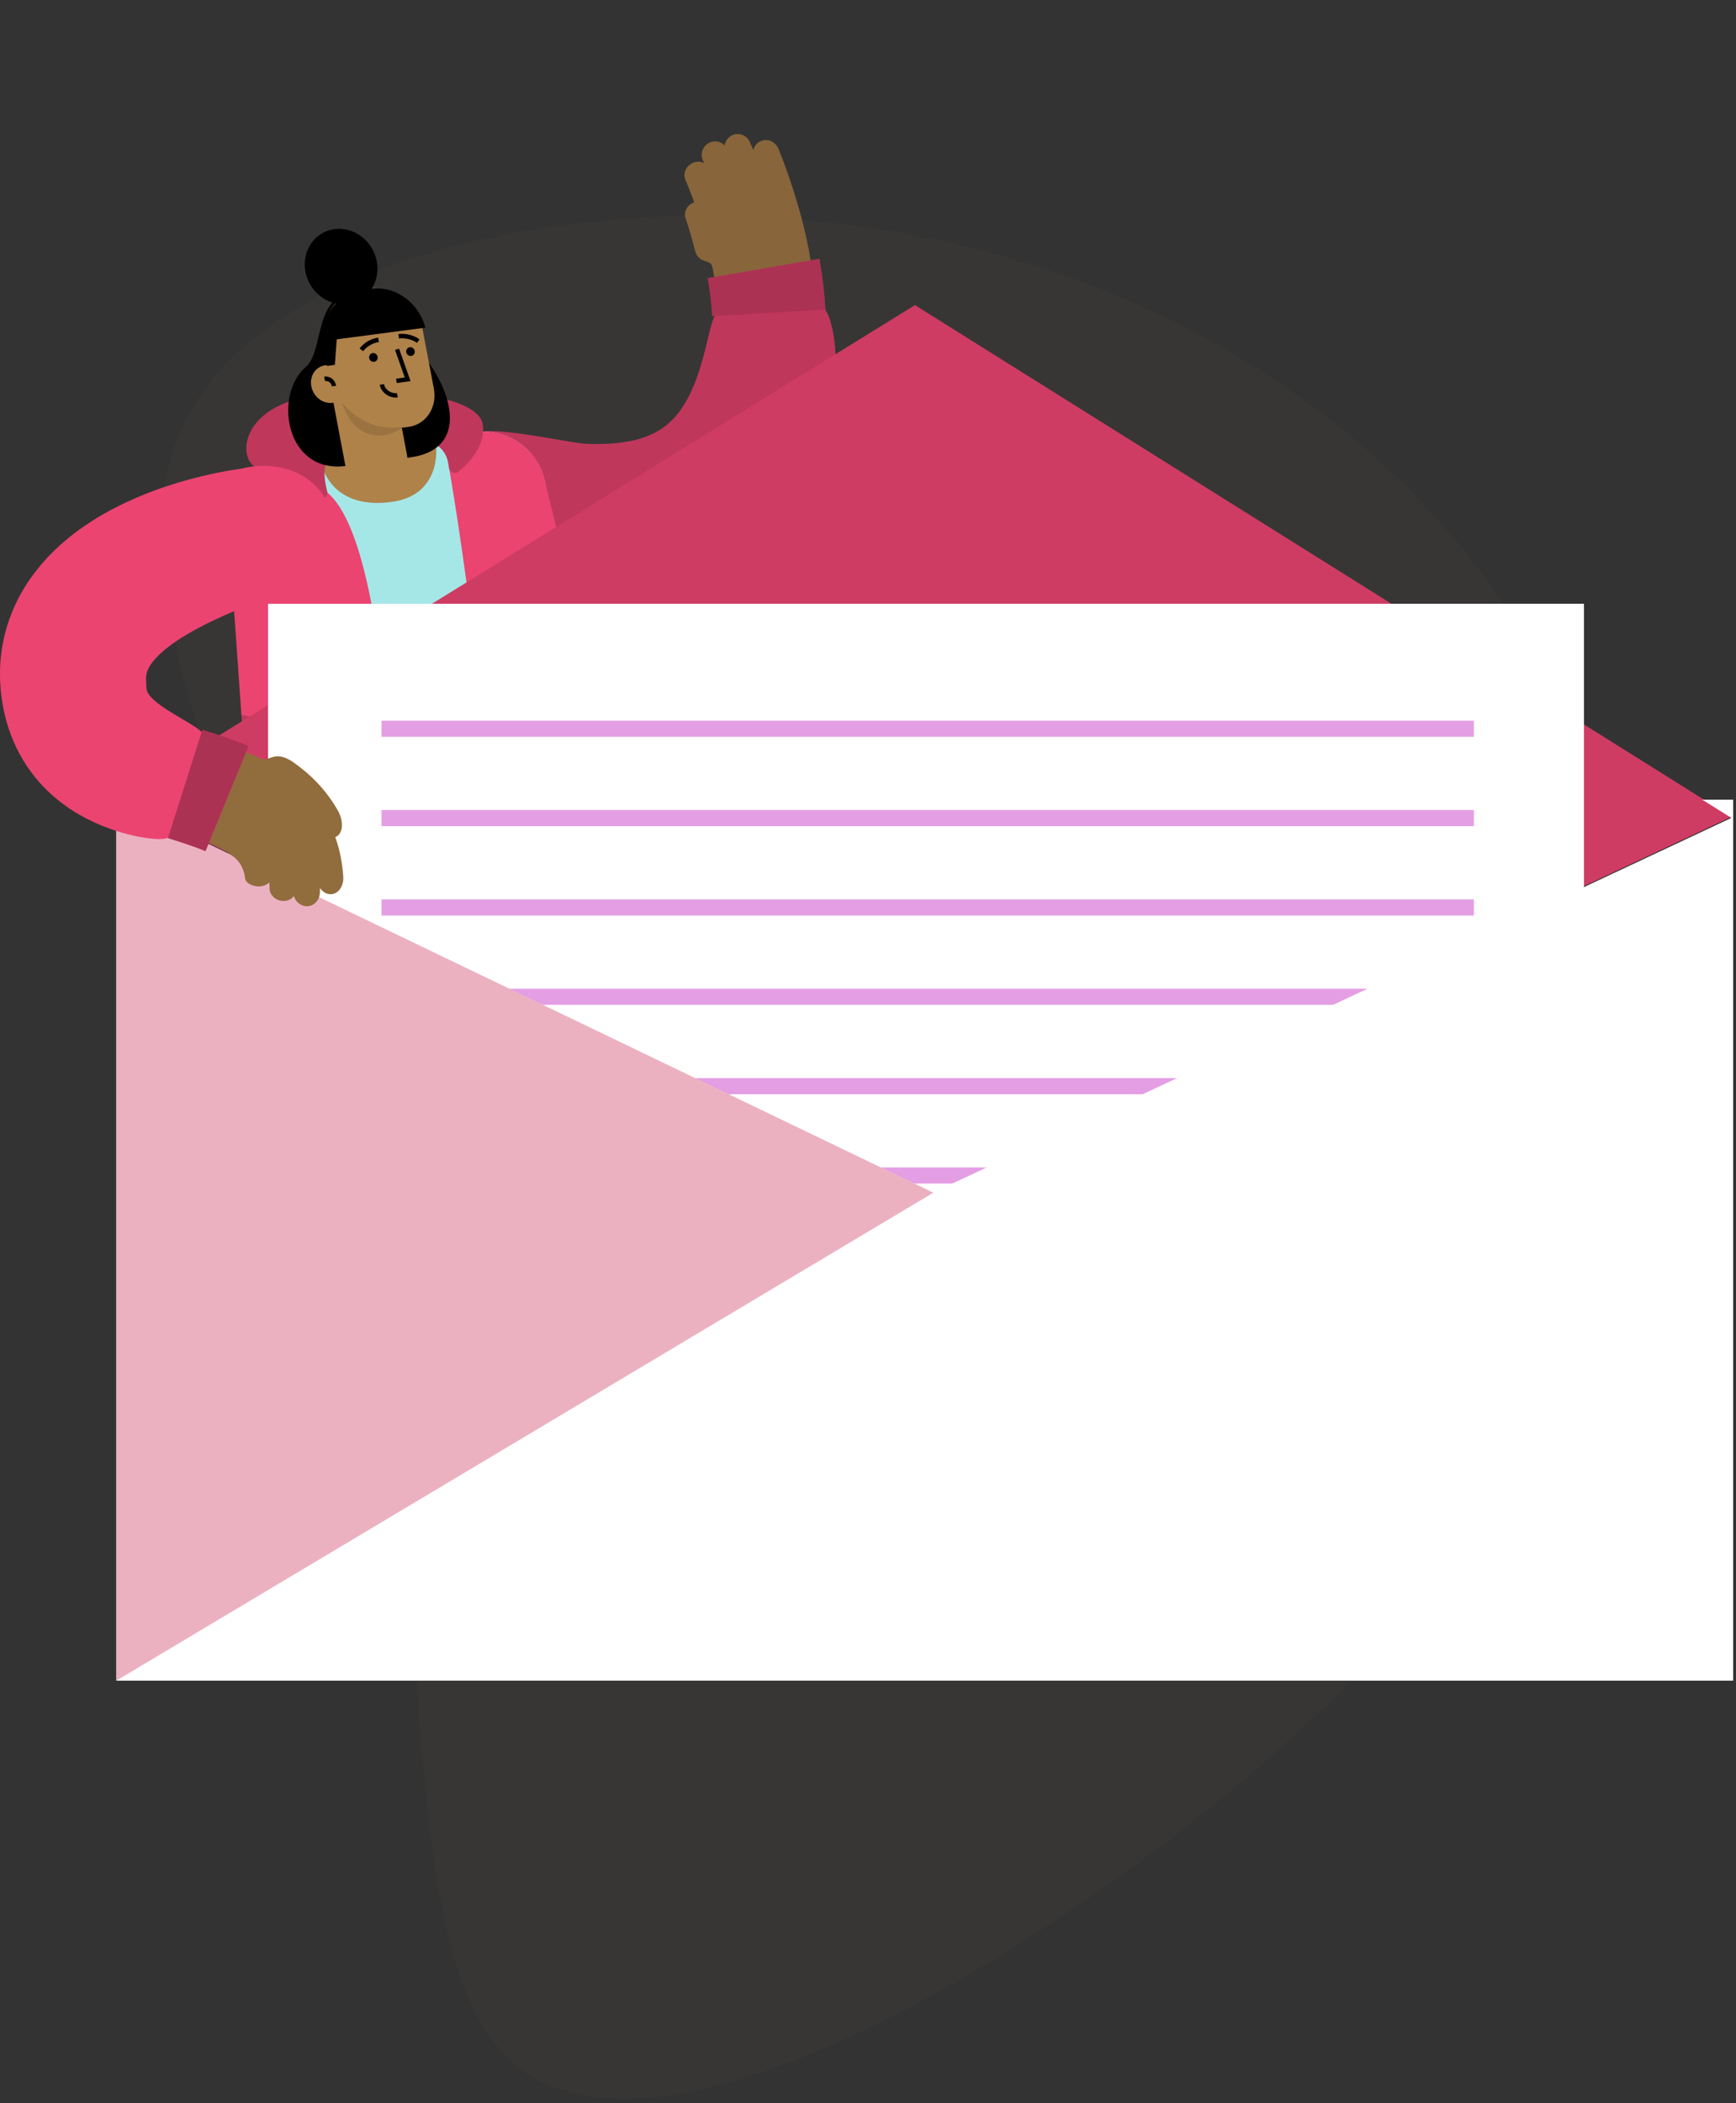 <svg width="365" height="442" viewBox="0 0 365 442" fill="none" xmlns="http://www.w3.org/2000/svg">
<rect x="0" y="0" width="365" height="442" fill="#333333" stroke="none"/>
<g opacity="0.288">
<g opacity="0.288">
<path opacity="0.288" fill-rule="evenodd" clip-rule="evenodd" d="M317.923 129.728C344.54 171.159 348.897 222.355 336.489 266.819C324.08 311.189 294.716 348.828 247.829 385.044C200.847 421.261 136.152 455.96 109.061 434.534C81.971 413.107 92.58 335.365 77.614 264.923C62.647 194.481 22.201 131.245 37.262 92.373C52.323 53.597 122.985 39.092 182.66 47.814C242.43 56.441 291.306 88.202 317.923 129.728Z" fill="#EBBD84"/>
</g>
</g>
<path fill-rule="evenodd" clip-rule="evenodd" d="M155.302 38.118C156.633 37.622 158 37.423 159.342 37.51C160.012 37.553 160.677 37.668 161.326 37.851C161.97 38.036 162.594 38.292 163.195 38.612C165.603 39.884 167.563 42.25 168.368 45.282C170.133 51.921 171.346 58.782 171.709 65.877C171.89 69.563 171.872 73.304 171.499 77.106C171.135 80.904 170.47 84.757 169.321 88.613C169.055 89.576 168.706 90.538 168.383 91.498L167.832 92.935L167.549 93.652L167.237 94.366C166.428 96.271 165.437 98.148 164.322 99.974C162.086 103.624 159.178 107.052 155.719 109.861C154.006 111.287 152.131 112.506 150.212 113.595L148.754 114.374C148.263 114.617 147.765 114.842 147.269 115.072C147.02 115.185 146.772 115.303 146.522 115.411L145.768 115.712C145.264 115.909 144.76 116.117 144.254 116.297C140.197 117.717 136.062 118.529 132.07 118.799C128.069 119.088 124.182 118.932 120.433 118.498C116.681 118.061 113.063 117.346 109.552 116.456C107.921 116.06 106.492 115.322 105.272 114.432C104.075 113.504 103.095 112.412 102.407 111.189C101.72 109.962 101.303 108.639 101.185 107.292C101.067 105.946 101.255 104.556 101.745 103.224C102.237 101.885 102.984 100.732 103.901 99.744C104.817 98.759 105.896 97.96 107.058 97.38C108.222 96.795 109.472 96.388 110.742 96.249C112.014 96.064 113.308 96.164 114.583 96.47C120.107 97.878 125.609 98.598 130.535 98.239C130.848 98.23 131.146 98.189 131.447 98.156L132.349 98.06L133.223 97.918C133.516 97.874 133.808 97.832 134.085 97.763L134.93 97.584C135.21 97.523 135.473 97.437 135.746 97.367C136.3 97.24 136.802 97.039 137.328 96.879C139.363 96.134 141.166 95.149 142.731 93.863C144.302 92.586 145.662 91.014 146.813 89.14C147.383 88.198 147.923 87.207 148.376 86.123L148.555 85.725L148.715 85.309L149.037 84.476C149.223 83.896 149.44 83.337 149.6 82.734C149.964 81.559 150.234 80.311 150.482 79.05C150.587 78.408 150.713 77.776 150.79 77.118C150.832 76.791 150.884 76.468 150.92 76.138L151.02 75.143C151.286 72.485 151.302 69.718 151.165 66.924C150.895 61.535 149.941 56.019 148.493 50.589C147.838 48.117 148.239 45.568 149.429 43.313C149.729 42.75 150.084 42.206 150.484 41.692C150.879 41.179 151.325 40.694 151.817 40.247C152.801 39.355 153.971 38.613 155.302 38.118Z" fill="#88653A"/>
<path fill-rule="evenodd" clip-rule="evenodd" d="M159.96 29.642C160.67 29.335 161.452 29.364 162.134 29.673C162.811 29.983 163.394 30.572 163.716 31.354C166.47 38.194 168.633 45.308 170.07 52.676C170.243 53.519 170.055 54.351 169.656 54.987C169.254 55.626 168.618 56.077 167.851 56.201C166.323 56.439 164.865 55.335 164.563 53.742C163.202 46.769 161.144 39.986 158.513 33.454C158.205 32.708 158.217 31.912 158.482 31.221C158.741 30.532 159.248 29.95 159.96 29.642Z" fill="#88653A"/>
<path fill-rule="evenodd" clip-rule="evenodd" d="M153.947 28.419C154.649 28.09 155.419 28.086 156.101 28.355C156.787 28.621 157.377 29.162 157.697 29.909C158.961 32.801 160.115 35.744 161.15 38.734C161.688 40.277 160.882 41.919 159.404 42.382C157.926 42.845 156.357 42.027 155.85 40.572C154.865 37.726 153.765 34.921 152.558 32.162C152.254 31.451 152.251 30.685 152.496 30.01C152.744 29.334 153.245 28.747 153.947 28.419Z" fill="#88653A"/>
<path fill-rule="evenodd" clip-rule="evenodd" d="M149.174 29.975C150.567 29.307 152.241 29.91 152.879 31.337C154.108 34.104 155.23 36.919 156.237 39.775C156.745 41.254 155.951 42.839 154.468 43.312C152.999 43.782 151.424 43.034 150.946 41.642C149.99 38.93 148.923 36.253 147.753 33.619C147.151 32.272 147.773 30.647 149.174 29.975Z" fill="#88653A"/>
<path fill-rule="evenodd" clip-rule="evenodd" d="M145.953 42.503C146.681 42.238 147.438 42.27 148.079 42.543C148.711 42.818 149.218 43.337 149.453 44.023C150.342 46.692 151.12 49.391 151.773 52.108C151.948 52.806 151.44 53.811 150.907 54.615C150.362 55.422 149.766 56.039 149.766 56.039C149.604 55.218 148.861 55.089 148.075 54.804C147.285 54.517 146.492 54.077 146.123 52.629C145.55 50.343 144.883 48.063 144.131 45.8C143.909 45.153 144.009 44.465 144.339 43.868C144.662 43.273 145.225 42.767 145.953 42.503Z" fill="#88653A"/>
<path fill-rule="evenodd" clip-rule="evenodd" d="M145.643 34.238C147.049 33.6 148.692 34.188 149.271 35.568C151.202 40.174 152.807 44.91 154.07 49.716C154.433 51.16 153.491 52.61 151.972 52.951C150.469 53.291 148.979 52.477 148.641 51.131C147.45 46.6 145.931 42.111 144.097 37.738C143.553 36.44 144.227 34.879 145.643 34.238Z" fill="#88653A"/>
<path fill-rule="evenodd" clip-rule="evenodd" d="M172.287 54.405C172.894 57.932 173.339 61.518 173.547 65.176C173.704 65.384 173.857 65.624 174.008 65.943C174.16 66.26 174.308 66.628 174.453 67.045C174.728 67.883 174.992 68.915 175.203 70.134L175.289 70.649C175.664 73.013 175.872 76.017 175.691 79.575C175.484 83.392 174.866 87.858 173.304 92.75C172.517 95.192 171.502 97.733 170.174 100.295C168.851 102.856 167.191 105.435 165.186 107.884C163.184 110.333 160.827 112.644 158.2 114.649C155.577 116.657 152.694 118.349 149.734 119.66C146.772 120.976 143.742 121.916 140.783 122.547C137.819 123.181 134.943 123.466 132.189 123.575C129.426 123.695 126.831 123.536 124.351 123.308L122.789 123.123C122.272 123.06 121.761 122.993 121.262 122.914L119.052 122.539C118.493 122.432 117.948 122.312 117.406 122.198C113.075 121.268 109.353 120.037 106.24 118.804C104.044 118.19 102.112 117.166 100.518 115.89C99.728 115.244 99.012 114.546 98.388 113.799C97.775 113.039 97.247 112.237 96.813 111.408C96.596 110.992 96.402 110.57 96.233 110.143C96.066 109.71 95.925 109.27 95.807 108.828C95.571 107.942 95.432 107.042 95.393 106.139C95.315 104.331 100.658 90.781 101.492 90.706C106.1 89.976 119.935 93.105 123.287 93.266L123.395 93.271C126.552 93.394 129.524 93.238 132.02 92.781C132.325 92.714 132.65 92.679 132.939 92.602C133.229 92.529 133.522 92.463 133.814 92.401C134.086 92.316 134.36 92.238 134.635 92.167C134.906 92.09 135.15 91.988 135.411 91.912C136.417 91.559 137.304 91.159 138.109 90.707C139.708 89.803 141.057 88.688 142.333 87.146C143.583 85.598 144.73 83.677 145.627 81.577C146.548 79.496 147.245 77.291 147.799 75.261C148.91 71.192 149.501 67.822 150.211 66.528C150.06 63.84 149.723 61.112 149.253 58.383L172.287 54.405Z" fill="#C0375C"/>
<path fill-rule="evenodd" clip-rule="evenodd" d="M173.541 65.056L149.74 66.468C149.584 63.827 149.255 61.147 148.792 58.463L172.286 54.405C172.887 57.893 173.326 61.441 173.541 65.056Z" fill="#AC3253"/>
<path fill-rule="evenodd" clip-rule="evenodd" d="M119.937 134.946L53.915 145.403L48.683 112.37C47.536 105.129 52.463 98.331 59.687 97.187L99.548 90.874C106.773 89.729 113.559 94.672 114.705 101.913L119.937 134.946Z" fill="#A5E7E7"/>
<path fill-rule="evenodd" clip-rule="evenodd" d="M91.549 92.141C92.358 97.249 90.921 104.118 82.764 105.41C73.067 106.946 68.19 102.051 67.231 95.992L91.549 92.141Z" fill="#AF824A"/>
<path fill-rule="evenodd" clip-rule="evenodd" d="M104.103 157.192C112.094 156.113 118.768 154.424 125.602 150.86C126.233 150.531 126.732 150.016 126.56 149.324L123.825 138.344C116.463 139.841 108.95 142.51 101.005 145.081C101.483 149.091 101.91 152.796 102.272 156.011C102.372 156.896 103.222 157.311 104.103 157.192Z" fill="#C0375C"/>
<path fill-rule="evenodd" clip-rule="evenodd" d="M50.759 150.281L51.477 160.517C51.561 161.72 52.455 162.719 53.642 162.912C61.606 164.206 72.648 163.768 79.843 163.141C80.983 163.041 81.847 162.082 81.84 160.935C81.819 157.685 81.609 154.105 81.253 150.318C73.601 151.225 59.592 152.081 50.759 150.281Z" fill="#C0375C"/>
<path fill-rule="evenodd" clip-rule="evenodd" d="M55.425 98.433C50.298 100.91 47.168 106.536 48.106 112.462L50.759 150.282C59.593 152.082 73.601 151.226 81.254 150.318C79.852 135.388 76.307 105.485 66.647 102.271C66.647 102.271 59.108 96.507 55.425 98.433Z" fill="#EB4471"/>
<path fill-rule="evenodd" clip-rule="evenodd" d="M101.005 145.081C109.573 144.179 116.555 142.44 123.825 138.345L114.748 101.907C113.703 95.305 107.97 90.617 101.492 90.706C101.178 94.034 98.36 95.509 94.4 98.191C96.771 111.859 99.353 131.21 101.005 145.081Z" fill="#EB4471"/>
<path fill-rule="evenodd" clip-rule="evenodd" d="M61.868 84.05C49.491 87.592 49.99 98.508 55.474 98.741C59.806 98.926 63.28 103.439 67.262 104.753C68.15 105.046 69.015 104.245 68.804 103.331C68.745 103.073 68.685 102.815 68.626 102.56C67.971 99.732 67.818 96.006 70.683 95.574C75.818 94.8 83.498 93.578 88.425 92.753C91.098 92.305 93.69 94.395 94.18 97.067C94.26 97.506 94.341 97.95 94.421 98.398C94.582 99.302 95.652 99.704 96.365 99.129C99.39 96.692 101.271 93.868 101.54 91.015C101.599 90.397 101.587 89.778 101.489 89.161C100.356 82.004 74.446 80.451 61.868 84.05Z" fill="#C0375C"/>
<path fill-rule="evenodd" clip-rule="evenodd" d="M64.254 77.155C68.3 73.654 65.63 62.254 74.915 60.957C84.199 59.66 83.705 67.39 89.779 75.67C95.853 83.95 97.688 94.599 86.211 96.127C81.499 96.754 79.124 97.07 72.73 97.921C60.008 99.614 57.48 83.017 64.254 77.155Z" fill="black"/>
<path fill-rule="evenodd" clip-rule="evenodd" d="M69.482 81.28L82.539 79.556L85.578 95.658C86.396 99.995 84.136 103.896 80.531 104.372C76.926 104.848 73.339 101.719 72.521 97.382L69.482 81.28Z" fill="#AF824A"/>
<path fill-rule="evenodd" clip-rule="evenodd" d="M85.872 89.716L84.412 89.909C77.611 90.806 70.972 85.635 69.584 78.357L68.405 72.175C67.342 66.604 70.7 61.53 75.907 60.842L77.544 60.626C82.751 59.939 87.833 63.898 88.896 69.47L91.218 81.64C91.975 85.611 89.582 89.226 85.872 89.716Z" fill="#AF824A"/>
<path fill-rule="evenodd" clip-rule="evenodd" d="M72.857 80.222C73.275 82.402 71.957 84.386 69.915 84.653C67.872 84.921 65.877 83.37 65.46 81.19C65.042 79.01 66.359 77.026 68.402 76.758C70.445 76.491 72.439 78.042 72.857 80.222Z" fill="#AF824A"/>
<path fill-rule="evenodd" clip-rule="evenodd" d="M68.151 79.125C68.42 79.09 68.805 79.107 69.226 79.26C69.928 79.515 70.447 80.081 70.641 80.976L70.661 81.073L69.768 81.19C69.66 80.611 69.389 80.306 68.984 80.159C68.833 80.104 68.672 80.076 68.515 80.069C68.438 80.065 68.378 80.067 68.344 80.07L68.327 80.072L68.151 79.125Z" fill="black"/>
<path opacity="0.12" fill-rule="evenodd" clip-rule="evenodd" d="M77.978 91.322C74.983 90.622 73.096 88.127 71.884 84.602C74.789 88.217 79.243 90.33 83.807 89.805L83.964 89.786L84.849 89.673C82.706 91.341 80.415 91.891 77.978 91.322Z" fill="black"/>
<path fill-rule="evenodd" clip-rule="evenodd" d="M86.635 64.172C84.405 61.682 81.125 60.285 77.761 60.73L76.068 60.955C70.686 61.668 67.128 66.828 68.122 72.481C68.122 72.481 68.559 75.823 68.741 76.886C68.751 76.939 70.406 76.666 70.406 76.666L71.09 67.344C81.992 65.9 87.443 65.178 87.443 65.178C87.281 64.939 87.012 64.603 86.635 64.172Z" fill="black"/>
<path d="M73.113 63.875C77.263 63.322 80.004 59.355 79.234 55.012C78.465 50.67 74.476 47.598 70.325 48.15C66.174 48.703 63.433 52.67 64.203 57.013C64.973 61.355 68.962 64.427 73.113 63.875Z" fill="black"/>
<path fill-rule="evenodd" clip-rule="evenodd" d="M78.01 60.672C83.127 60 88.043 63.604 89.441 68.86L68.093 71.663C67.68 66.278 71.179 61.569 76.296 60.897L78.01 60.672Z" fill="black"/>
<path fill-rule="evenodd" clip-rule="evenodd" d="M79.4 74.991C79.315 74.485 78.849 74.13 78.358 74.199C77.867 74.268 77.537 74.735 77.621 75.241C77.705 75.748 78.172 76.102 78.663 76.033C79.154 75.964 79.484 75.498 79.4 74.991Z" fill="black"/>
<path fill-rule="evenodd" clip-rule="evenodd" d="M87.193 73.757C87.109 73.25 86.643 72.896 86.152 72.965C85.661 73.034 85.331 73.5 85.415 74.007C85.499 74.513 85.966 74.868 86.457 74.799C86.948 74.73 87.278 74.263 87.193 73.757Z" fill="black"/>
<path fill-rule="evenodd" clip-rule="evenodd" d="M83.06 73.547L83.899 73.261L86.317 80.088L83.417 80.493L83.267 79.586L85.108 79.329L83.06 73.547Z" fill="black"/>
<path fill-rule="evenodd" clip-rule="evenodd" d="M80.738 80.733C80.925 81.858 82.207 82.742 83.406 82.615L83.478 82.606L83.63 83.524C81.97 83.757 80.187 82.578 79.863 80.941L79.848 80.858L80.738 80.733Z" fill="black"/>
<path fill-rule="evenodd" clip-rule="evenodd" d="M79.515 70.957L79.667 71.888C78.707 72.023 77.874 72.415 77.173 72.973C76.962 73.14 76.777 73.312 76.618 73.481L76.541 73.565C76.451 73.665 76.389 73.741 76.356 73.786L76.344 73.804L75.604 73.235C75.781 72.982 76.114 72.611 76.605 72.221C77.384 71.601 78.306 71.156 79.369 70.98L79.515 70.957Z" fill="black"/>
<path fill-rule="evenodd" clip-rule="evenodd" d="M83.739 70.216C84.863 70.057 85.936 70.226 86.922 70.62C87.479 70.842 87.898 71.087 88.155 71.275L88.204 71.312L87.68 72.059L87.614 72.012C87.576 71.985 87.525 71.953 87.464 71.915L87.415 71.885C87.185 71.747 86.919 71.613 86.622 71.494C85.816 71.172 84.945 71.026 84.035 71.128L83.892 71.146L83.739 70.216Z" fill="black"/>
<path d="M280.749 135.816H278.006C277.476 135.816 277.046 136.246 277.046 136.776V154.056C277.046 154.586 277.476 155.016 278.006 155.016H280.749C281.279 155.016 281.709 154.586 281.709 154.056V136.776C281.709 136.246 281.279 135.816 280.749 135.816Z" fill="#B8ECEC"/>
<path fill-rule="evenodd" clip-rule="evenodd" d="M192.371 64.118L364.028 171.656L196.146 250.515L24.489 167.882L192.371 64.118Z" fill="#CF3C63"/>
<path d="M333.033 126.902H56.355V339.297H333.033V126.902Z" fill="#F2D1F2"/>
<path fill-rule="evenodd" clip-rule="evenodd" d="M56.355 126.902H333.033V287.87C333.033 316.272 310.008 339.297 281.606 339.297H56.355V126.902Z" fill="#FEFFFE"/>
<path d="M309.887 151.451H80.212V154.837H309.887V151.451Z" fill="#E49EE4"/>
<path d="M309.887 226.563H80.212V229.949H309.887V226.563Z" fill="#E49EE4"/>
<path d="M309.887 170.229H80.212V173.615H309.887V170.229Z" fill="#E49EE4"/>
<path d="M309.887 245.342H80.212V248.728H309.887V245.342Z" fill="#E49EE4"/>
<path d="M309.887 189.008H80.212V192.394H309.887V189.008Z" fill="#E49EE4"/>
<path d="M309.887 264.12H80.212V267.506H309.887V264.12Z" fill="#E49EE4"/>
<path d="M309.887 207.785H80.212V211.171H309.887V207.785Z" fill="#E49EE4"/>
<path d="M309.887 282.898H80.212V286.284H309.887V282.898Z" fill="#E49EE4"/>
<path d="M309.887 310.296H202.092V313.682H309.887V310.296Z" fill="#E49EE4"/>
<path fill-rule="evenodd" clip-rule="evenodd" d="M364.403 168.043V353.181H24.469V168.043L24.602 168.043L24.489 168.113L196.146 250.642L364.027 171.882L357.891 168.043L364.403 168.043Z" fill="#FEFFFE"/>
<path fill-rule="evenodd" clip-rule="evenodd" d="M24.469 353.181L196.236 250.642L24.469 168.043V353.181Z" fill="#ECB1C1"/>
<path fill-rule="evenodd" clip-rule="evenodd" d="M61.102 180.267L61.101 180.267C59.736 180.675 58.373 180.787 57.077 180.816C56.424 180.832 55.798 180.821 55.207 180.8C54.594 180.793 54.041 180.76 53.505 180.743C52.445 180.696 51.533 180.688 50.809 180.602C50.077 180.515 49.506 180.34 48.956 179.893C47.755 178.912 45.836 177.87 43.451 176.931C41.072 175.978 38.293 175.101 35.285 174.139C31.864 173.035 28.118 171.845 24.103 169.987C22.102 169.06 20.018 167.92 17.947 166.487C15.879 165.061 13.818 163.251 12.006 161.111C10.193 158.965 8.69 156.456 7.622 153.878C6.54 151.292 5.925 148.667 5.587 146.165L5.475 145.231C5.437 144.922 5.403 144.609 5.386 144.277C5.35 143.62 5.288 142.976 5.292 142.308C5.272 140.982 5.33 139.636 5.489 138.288C5.8 135.592 6.502 132.901 7.53 130.411C8.555 127.916 9.89 125.626 11.387 123.597C12.887 121.57 14.54 119.792 16.25 118.212C19.681 115.057 23.32 112.666 26.964 110.658C30.616 108.658 34.299 107.048 37.985 105.667C41.671 104.29 45.364 103.143 49.063 102.154C52.482 101.24 55.853 101.68 58.425 103.062C61.007 104.446 62.786 106.758 63.278 109.56C63.77 112.365 62.935 115.122 61.316 117.352C59.688 119.586 57.274 121.3 54.374 122.075C51.227 122.917 48.145 123.879 45.191 124.982C42.24 126.085 39.417 127.337 36.851 128.744C34.29 130.147 31.987 131.722 30.198 133.376C29.303 134.201 28.54 135.04 27.928 135.865C27.32 136.692 26.869 137.499 26.546 138.287C26.223 139.078 26.021 139.854 25.922 140.685C25.872 141.1 25.855 141.532 25.859 141.981C25.848 142.201 25.89 142.442 25.893 142.672C25.893 142.784 25.91 142.912 25.928 143.043L25.974 143.431C26.112 144.445 26.326 145.306 26.625 145.997C26.925 146.694 27.261 147.269 27.737 147.838C28.227 148.399 28.829 148.98 29.684 149.563C30.532 150.147 31.558 150.739 32.775 151.299C35.197 152.431 38.212 153.443 41.538 154.503C44.466 155.445 47.648 156.425 51.064 157.784C52.771 158.467 54.541 159.249 56.361 160.229C58.177 161.208 60.045 162.382 61.869 163.854C63.533 165.193 64.873 166.962 65.664 168.813C66.459 170.667 66.721 172.556 66.489 174.182C66.383 174.992 66.138 175.747 65.839 176.411C65.514 177.081 65.105 177.67 64.636 178.174C63.687 179.187 62.456 179.862 61.102 180.267Z" fill="#916C3D"/>
<path fill-rule="evenodd" clip-rule="evenodd" d="M54.487 186.281C53.71 186.299 53.02 186.078 52.484 185.792C52.22 185.646 52.004 185.474 51.854 185.283C51.687 185.107 51.584 184.914 51.563 184.7C51.44 183.793 51.243 183.053 50.983 182.465C50.72 181.872 50.43 181.389 50.002 180.887C49.562 180.393 48.987 179.867 48.192 179.324C47.391 178.784 46.398 178.233 45.253 177.702C44.212 177.222 43.678 175.67 44.235 174.22C44.514 173.5 45.04 172.941 45.648 172.647C46.262 172.347 46.969 172.309 47.597 172.596C48.953 173.224 50.218 173.914 51.346 174.676C52.469 175.442 53.434 176.288 54.241 177.207C55.039 178.133 55.661 179.147 56.144 180.264C56.628 181.379 56.943 182.62 57.122 183.946C57.156 184.254 57.113 184.557 57.003 184.832C56.877 185.116 56.686 185.372 56.446 185.584C55.972 186.007 55.259 186.267 54.487 186.281Z" fill="#916C3D"/>
<path fill-rule="evenodd" clip-rule="evenodd" d="M59.361 189.335C58.59 189.267 57.914 188.92 57.445 188.445C57.208 188.207 57.005 187.943 56.876 187.654C56.744 187.367 56.685 187.055 56.674 186.742C56.69 184.26 56.273 182.019 55.418 180.17C55.198 179.696 55.249 179.141 55.48 178.561C55.73 177.976 56.141 177.377 56.779 176.928C57.408 176.485 58.163 176.298 58.843 176.456C59.538 176.598 60.17 177.08 60.504 177.8C61.799 180.599 62.3 183.701 62.284 186.744C62.295 187.137 62.195 187.509 62.042 187.841C61.886 188.174 61.675 188.465 61.404 188.698C60.856 189.167 60.133 189.404 59.361 189.335Z" fill="#916C3D"/>
<path fill-rule="evenodd" clip-rule="evenodd" d="M64.274 190.433C63.504 190.351 62.834 189.948 62.369 189.394C62.135 189.117 61.965 188.8 61.836 188.457C61.707 188.114 61.642 187.746 61.656 187.362C61.709 184.383 61.346 181.361 60.189 178.622C60.029 178.277 59.967 177.907 59.938 177.548C59.909 177.189 59.948 176.822 60.045 176.464C60.213 175.766 60.619 175.088 61.27 174.666C61.919 174.245 62.709 174.185 63.488 174.492C63.862 174.651 64.228 174.902 64.56 175.23C64.89 175.559 65.149 175.978 65.36 176.445C66.132 178.28 66.63 180.175 66.919 182.03C67.208 183.888 67.295 185.71 67.266 187.482C67.25 187.935 67.155 188.363 66.998 188.745C66.84 189.127 66.597 189.45 66.324 189.716C65.771 190.247 65.044 190.515 64.274 190.433Z" fill="#916C3D"/>
<path fill-rule="evenodd" clip-rule="evenodd" d="M70.497 175.912C69.765 176.17 68.941 175.944 68.197 175.437C67.81 175.184 67.441 174.857 67.108 174.47C66.773 174.083 66.439 173.646 66.174 173.145C65.099 171.208 63.718 169.438 62.207 167.929C60.694 166.415 59.057 165.157 57.416 164.104C56.993 163.822 56.622 163.411 56.284 162.897C55.95 162.406 55.65 161.838 55.395 161.305C55.143 160.781 54.934 160.28 54.786 159.911C54.641 159.546 54.56 159.315 54.56 159.315C55.09 159.561 55.537 159.607 55.956 159.521C56.377 159.438 56.784 159.257 57.259 159.12C57.737 158.988 58.267 158.861 58.973 158.982C59.324 159.041 59.711 159.14 60.151 159.326C60.596 159.526 61.084 159.781 61.633 160.166C63.363 161.37 65.112 162.814 66.741 164.535C68.369 166.25 69.862 168.246 71.063 170.39C71.394 171.008 71.649 171.638 71.773 172.242C71.895 172.847 71.923 173.42 71.865 173.923C71.715 174.933 71.225 175.654 70.497 175.912Z" fill="#916C3D"/>
<path fill-rule="evenodd" clip-rule="evenodd" d="M69.433 187.914L69.433 187.914C68.653 187.886 67.986 187.491 67.47 186.882C66.958 186.271 66.644 185.469 66.572 184.549C66.459 183.009 66.254 181.441 65.842 179.867C65.441 178.297 64.87 176.728 64.107 175.234C63.346 173.74 62.393 172.33 61.306 171.073C60.22 169.815 59.008 168.708 57.748 167.754C57.371 167.472 57.055 167.153 56.803 166.797C56.548 166.458 56.356 166.087 56.232 165.702C55.984 164.945 56.003 164.147 56.396 163.476C56.789 162.81 57.494 162.403 58.353 162.344C58.783 162.32 59.249 162.38 59.722 162.524C60.199 162.689 60.682 162.934 61.137 163.275C62.666 164.434 64.176 165.806 65.545 167.394C66.915 168.977 68.133 170.775 69.098 172.671C70.068 174.566 70.784 176.543 71.279 178.485C71.787 180.437 72.035 182.331 72.169 184.162C72.198 184.702 72.166 185.237 72.025 185.692C71.89 186.151 71.688 186.561 71.437 186.899C70.937 187.578 70.201 187.935 69.433 187.914Z" fill="#916C3D"/>
<path fill-rule="evenodd" clip-rule="evenodd" d="M52.108 157.199L43.205 178.855C40.965 177.925 38.233 177.047 35.22 176.086C35.113 176.128 34.99 176.165 34.861 176.198C34.732 176.23 34.597 176.26 34.422 176.275C34.088 176.311 33.707 176.326 33.274 176.318C32.423 176.309 31.365 176.205 30.126 176.008C28.872 175.8 27.423 175.491 25.744 175.012C24.066 174.53 22.154 173.88 19.997 172.904C17.848 171.921 15.434 170.628 12.898 168.685C11.636 167.737 10.353 166.589 9.112 165.306C7.866 164.015 6.686 162.531 5.605 160.933C4.546 159.318 3.6 157.583 2.832 155.784C2.082 153.995 1.452 152.137 1.035 150.323C0.796 149.398 0.649 148.513 0.485 147.601C0.402 147.144 0.358 146.714 0.297 146.267C0.244 145.815 0.179 145.393 0.144 144.914C0.079 143.96 -0.008 143.022 0.001 142.029C-0.001 141.538 -0.001 141.046 0.007 140.553C0.031 140.052 0.06 139.55 0.094 139.048L0.149 138.294L0.24 137.533C0.303 137.026 0.37 136.518 0.446 136.011C0.639 134.998 0.815 133.976 1.096 132.975C1.602 130.956 2.333 129.001 3.182 127.143C3.4 126.682 3.622 126.224 3.849 125.767C4.083 125.323 4.327 124.886 4.572 124.449C4.814 124.005 5.072 123.586 5.335 123.173C5.599 122.761 5.859 122.334 6.135 121.94C7.229 120.338 8.41 118.883 9.629 117.534C12.077 114.882 14.67 112.697 17.241 110.898C19.817 109.085 22.383 107.605 24.887 106.355C29.9 103.848 34.674 102.194 39.062 100.955C43.449 99.727 47.455 98.945 50.94 98.446C55.603 97.296 60.155 98.003 63.569 99.967C66.993 101.928 69.295 105.134 69.697 108.908C70.109 112.681 68.907 116.27 66.704 119.151C64.492 122.031 61.297 124.206 57.512 125.138C53.939 126.483 50.278 127.922 46.788 129.495C45.048 130.284 43.349 131.102 41.749 131.951C40.157 132.805 38.646 133.681 37.316 134.57C35.991 135.457 34.814 136.349 33.91 137.181C32.977 138.01 32.343 138.767 31.895 139.359C31.692 139.656 31.518 139.915 31.387 140.142C31.275 140.372 31.142 140.568 31.075 140.771C31.063 140.796 31.05 140.821 31.036 140.845C31.026 140.871 31.021 140.898 31.012 140.924C30.996 140.976 30.975 141.027 30.948 141.078C30.935 141.133 30.924 141.19 30.904 141.245C30.883 141.3 30.86 141.356 30.855 141.42C30.844 141.482 30.829 141.544 30.808 141.607C30.791 141.67 30.794 141.745 30.779 141.814C30.742 141.948 30.745 142.112 30.727 142.274C30.723 142.316 30.713 142.351 30.712 142.399L30.717 142.555C30.718 142.66 30.717 142.764 30.713 142.87C30.711 142.972 30.723 143.051 30.723 143.144C30.729 143.228 30.716 143.335 30.728 143.403C30.746 143.546 30.733 143.719 30.753 143.829C30.759 143.889 30.756 143.958 30.759 144.016C30.767 144.066 30.772 144.117 30.773 144.171C30.77 144.23 30.776 144.273 30.782 144.314C30.788 144.357 30.785 144.405 30.785 144.45C30.807 144.518 30.787 144.618 30.808 144.682C30.807 144.843 30.855 144.98 30.894 145.163C31.017 145.506 31.258 145.979 31.771 146.519C32.269 147.057 32.965 147.65 33.759 148.226C34.553 148.804 35.439 149.367 36.311 149.9C37.181 150.435 38.052 150.938 38.845 151.41C39.247 151.652 39.624 151.879 39.974 152.09C40.323 152.308 40.66 152.519 40.96 152.718C41.257 152.917 41.533 153.108 41.773 153.287C42.013 153.467 42.158 153.615 42.31 153.767C45.3 154.728 48.568 155.743 52.108 157.199Z" fill="#EB4471"/>
<path fill-rule="evenodd" clip-rule="evenodd" d="M35.318 176.117L42.55 153.352C45.514 154.305 48.759 155.314 52.286 156.765L43.205 178.854C40.99 177.935 38.292 177.065 35.318 176.117Z" fill="#AC3253"/>
</svg>
